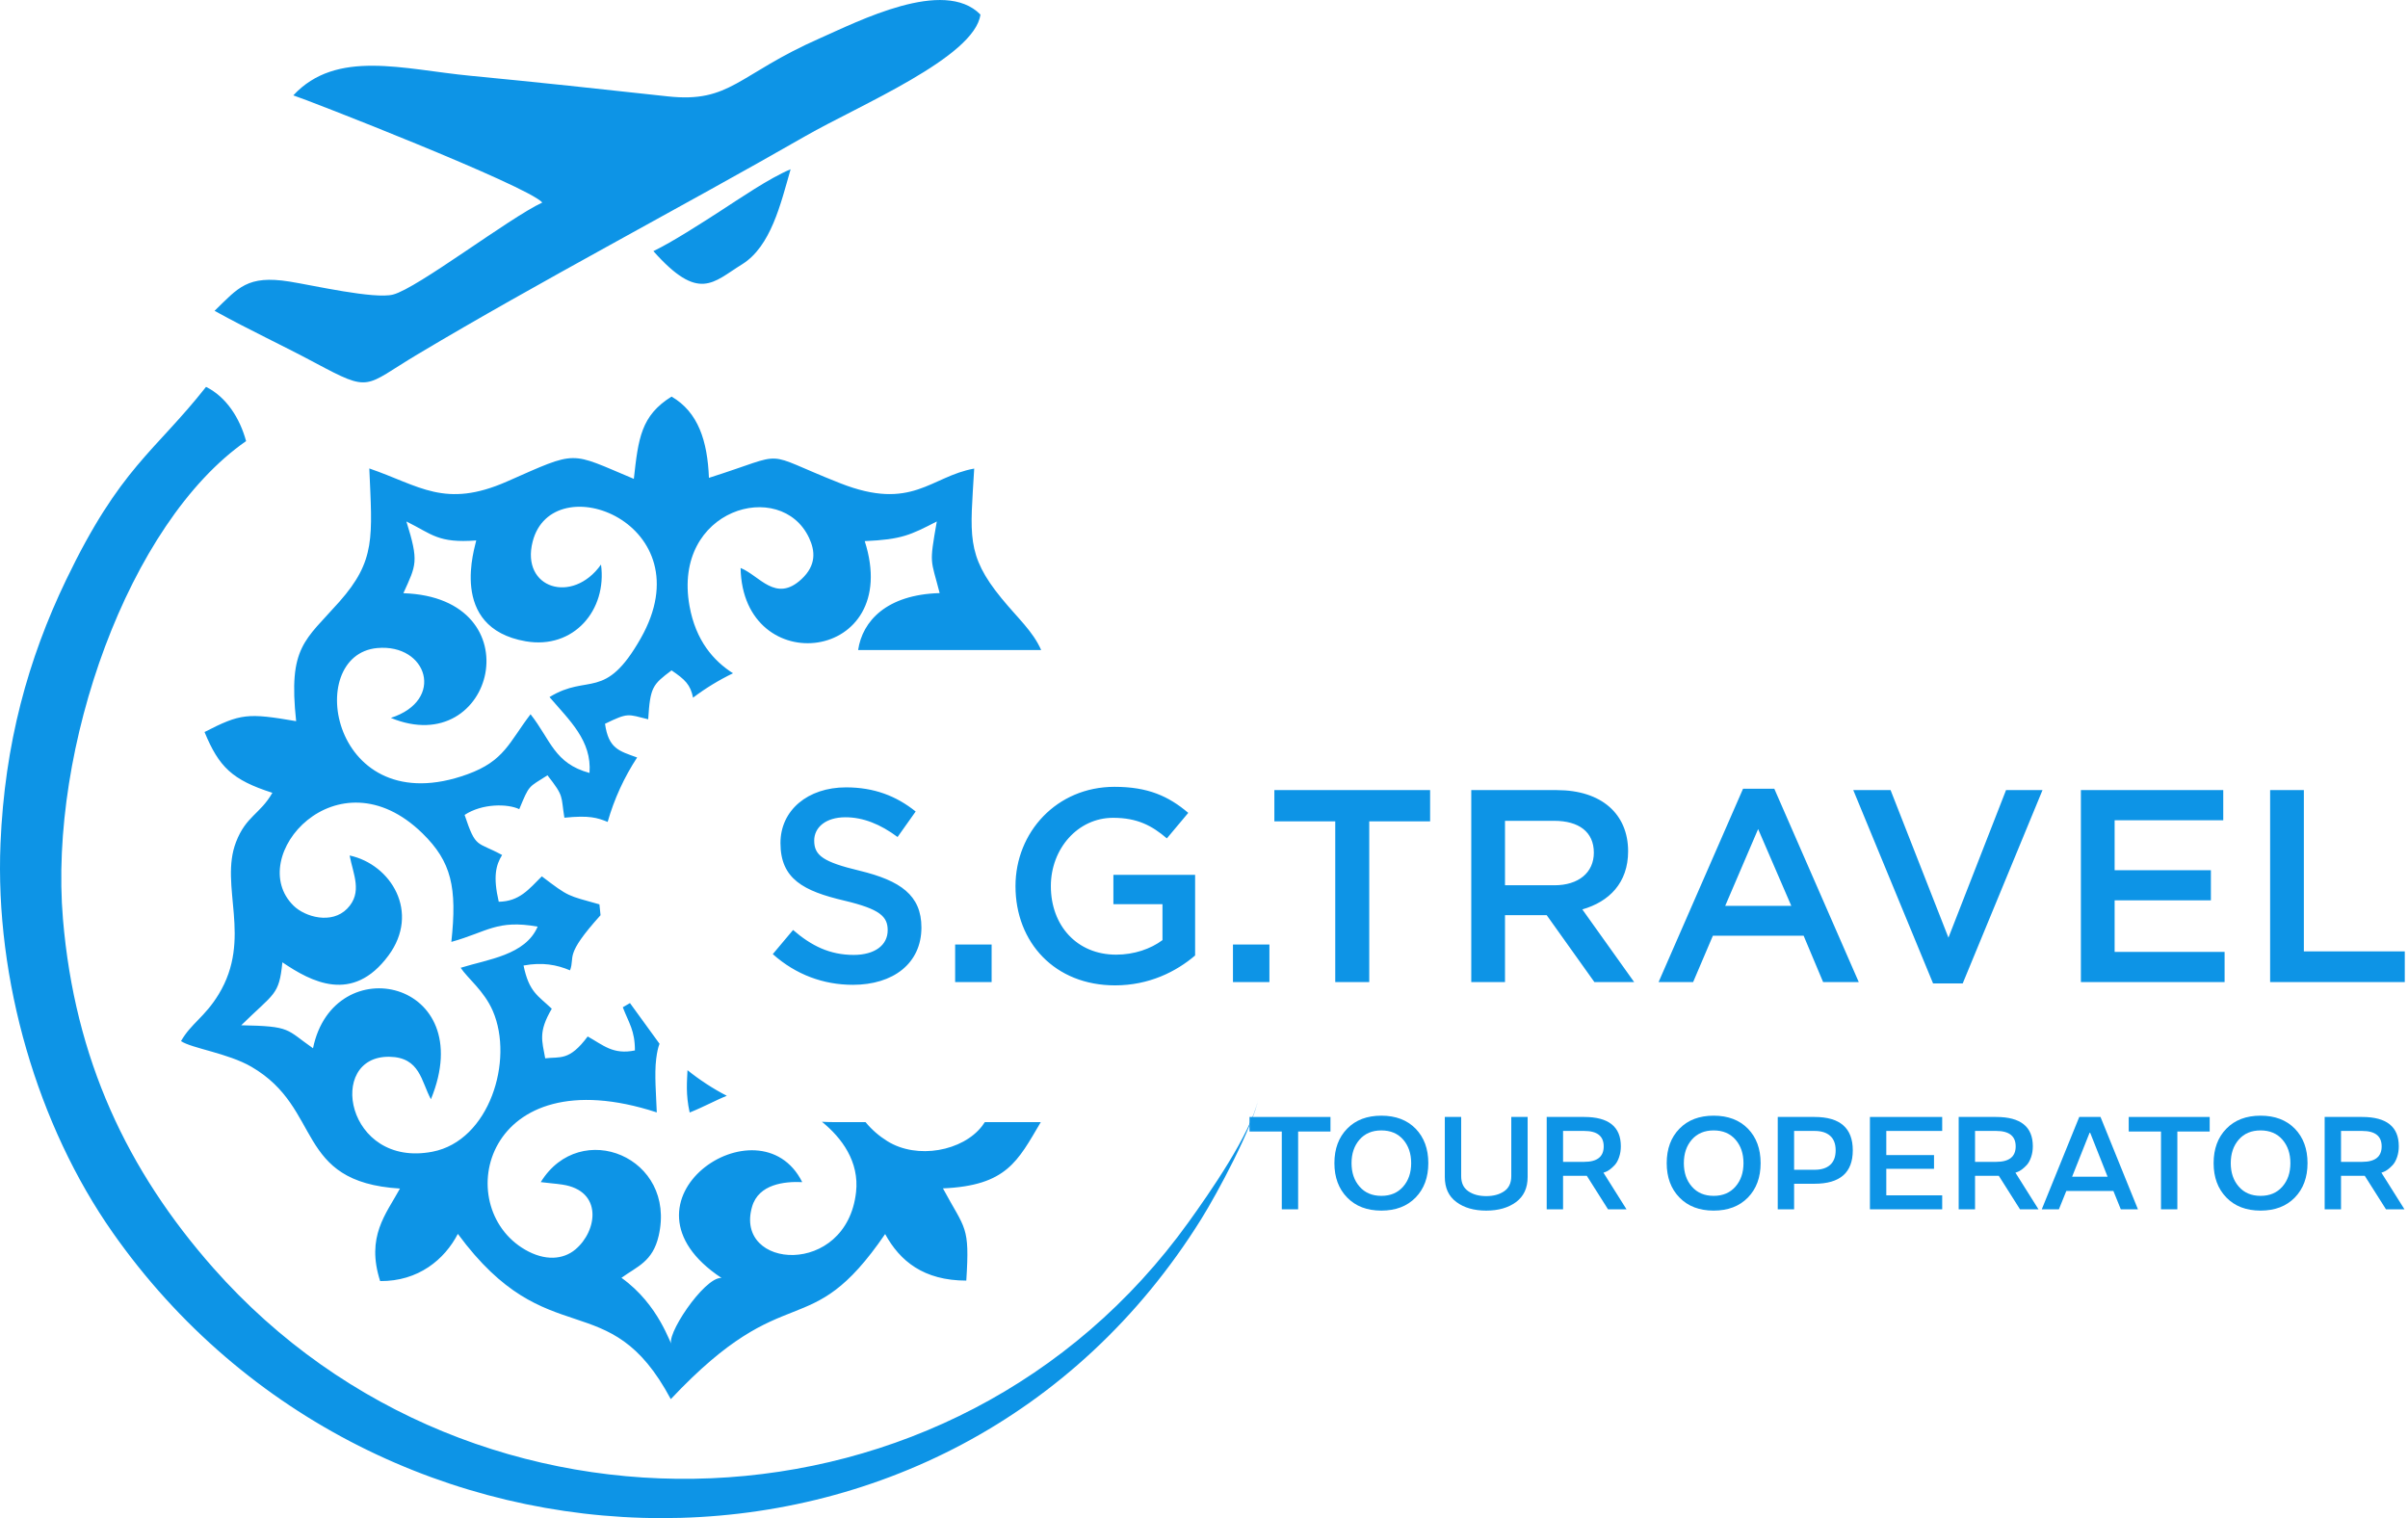 <?xml version="1.0" encoding="UTF-8"?> <svg xmlns="http://www.w3.org/2000/svg" width="663" height="418" viewBox="0 0 663 418" fill="none"> <path fill-rule="evenodd" clip-rule="evenodd" d="M327.282 336.453C332.838 328.719 344.455 312.147 346.475 302.516C344.935 310.354 335.219 328.479 330.731 335.664C261.501 446.75 103.672 442.902 30.997 339.319C10.409 309.968 -1.435 269.866 0.139 232.197C1.281 204.871 7.673 181.559 18.213 159.647C33.137 128.601 42.536 124.522 56.727 106.521C62.287 109.271 66.002 115.054 67.757 121.446C35.437 143.95 13.357 205.896 17.333 253.033C20.581 291.603 35.008 322.263 58.774 349.169C130.711 430.569 262.805 426.262 327.282 336.453ZM184.691 385.229C217.032 350.842 222.476 370.798 243.707 339.77C247.782 347.221 254.311 352.575 266.053 352.592C267.022 337.333 265.804 338.684 259.622 327.2C277.198 326.432 280.209 319.693 286.563 308.96H271.153C270.926 309.316 270.681 309.668 270.411 310.019C265.105 316.93 252.535 319.324 244.307 314.193C242.051 312.791 240.034 311.053 238.31 308.96H229.837C228.653 308.96 227.474 308.925 226.303 308.861C231.759 313.275 236.641 319.843 235.697 328.251C233.063 351.717 202.069 349.55 207.067 332.254C208.868 325.999 216.041 325.248 220.88 325.476C209.16 302.019 166.647 330.718 198.654 351.858C193.828 351.528 182.679 368.499 185.055 370.3C184.536 370.279 181.525 359.267 171.109 351.824C175.437 348.671 179.697 347.418 181.349 340.28C186.364 318.612 159.801 307.754 148.887 325.476C150.719 325.733 152.83 325.857 154.85 326.162C166.051 327.852 164.481 338.924 158.436 344.004C155.056 346.848 150.045 347.23 144.602 344.094C123.929 332.168 133.379 290.767 180.834 306.283C180.684 301.963 180.139 295.678 180.675 291.513C180.915 289.642 181.186 288.398 181.593 287.39L173.451 276.181L171.478 277.335C173.194 281.788 174.807 283.722 174.815 289.218C168.779 290.462 166.098 287.751 161.808 285.374C156.729 292.208 154.262 290.891 150.11 291.388C149.256 286.541 148.145 284.173 151.924 277.734C148.072 274.075 145.665 273.17 144.151 265.842C149.32 264.873 153.284 265.619 156.948 267.168C158.411 263.2 155.193 263.26 165.347 251.99C165.227 250.999 165.124 250 165.043 249C156.159 246.495 156.772 247.049 149.183 241.287C145.614 244.822 143.049 248.194 137.322 248.28C135.717 241.373 136.528 238.19 138.244 235.41C131.183 231.558 131.071 233.806 127.922 224.372C132.809 221.163 139.801 221.271 142.971 222.789C145.807 215.956 145.408 216.878 150.736 213.467C155.429 219.452 154.391 219.031 155.395 225.144C162.314 224.441 164.451 225.153 167.308 226.298C169.118 219.945 171.877 213.978 175.42 208.56C170.388 206.75 167.557 206.115 166.579 199.281C173.061 196.136 172.773 196.651 178.47 198.045C179.024 189.178 179.654 188.518 184.901 184.58C188.629 187.102 190.104 188.522 190.817 192.091C194.24 189.504 197.925 187.252 201.824 185.373C196.483 181.967 191.563 176.424 189.843 166.841C185.034 140.042 215.05 131.57 222.776 148.12C224.406 151.612 224.844 155.584 220.683 159.454C213.57 166.06 209.147 158.484 203.909 156.378C204.488 187.501 248.807 182.379 238.087 148.987C248.241 148.545 250.673 147.314 257.932 143.577C255.804 155.722 256.259 153.688 258.717 163.298C244.101 163.709 237.448 171.002 236.268 178.981H286.67C284.353 173.76 280.334 170.324 275.761 164.743C265.872 152.672 267.181 147.236 268.228 129.017C256.194 131.166 251.154 140.862 231.326 133.045C208.757 124.148 217.95 124.363 195.192 131.565C194.798 121.446 192.254 113.462 184.901 109.194C176.48 114.432 175.75 120.729 174.515 131.849C156.562 124.341 159.346 123.874 139.6 132.569C122.466 140.115 115.52 133.723 101.681 128.983C102.488 147.914 103.496 154.302 93.432 165.687C83.972 176.377 79.322 178.05 81.54 198.56C68.164 196.274 66.285 196.428 56.316 201.55C60.292 211.185 63.922 214.742 74.998 218.285C71.605 224.201 67.74 224.673 64.977 231.858C60.327 243.951 69.614 258.378 60.181 273.804C56.337 280.093 52.644 281.741 49.838 286.652C52.768 288.639 62.772 289.969 69.233 293.727C89.047 305.236 80.905 325.459 110.124 327.247C106.263 334.313 100.733 340.473 104.667 352.721C115.207 352.815 122.419 346.762 126.061 339.727C150.976 373.552 167.583 353.145 184.691 385.229ZM234.822 271.153C245.92 271.153 253.698 265.263 253.698 255.371C253.698 246.465 247.881 242.463 236.71 239.743C226.59 237.328 224.175 235.513 224.175 231.438C224.175 227.813 227.345 225.02 232.78 225.02C237.615 225.02 242.368 226.908 247.13 230.455L252.111 223.433C246.752 219.13 240.635 216.788 232.93 216.788C222.437 216.788 214.887 223.055 214.887 232.116C214.887 242.008 221.228 245.333 232.48 247.975C242.295 250.313 244.41 252.351 244.41 256.126C244.41 260.283 240.785 262.921 235.05 262.921C228.478 262.921 223.42 260.433 218.358 256.053L212.772 262.698C219.113 268.361 226.74 271.153 234.822 271.153ZM262.981 270.398H273.028V260.055H262.981V270.398ZM307.004 271.303C316.369 271.303 323.846 267.528 329.054 263.075V240.875H306.554V248.953H320.067V258.846C316.819 261.261 312.289 262.848 307.304 262.848C296.511 262.848 289.334 254.843 289.334 243.973C289.334 233.703 296.738 225.17 306.476 225.17C313.199 225.17 317.197 227.362 321.276 230.833L327.166 223.81C321.727 219.203 316.064 216.638 306.854 216.638C290.921 216.638 279.596 229.173 279.596 243.973C279.596 259.523 290.466 271.303 307.004 271.303ZM339.474 270.398H349.512V260.055H339.474V270.398ZM367.637 270.398H376.998V226.153H393.758V217.543H350.872V226.153H367.637V270.398ZM405.088 270.398H414.376V251.973H425.851L438.991 270.398H449.939L435.666 250.39C443.066 248.275 448.274 243.067 448.274 234.381C448.274 224.188 441.029 217.543 428.644 217.543H405.088V270.398ZM414.376 243.745V225.998H427.893C434.761 225.998 438.837 229.095 438.837 234.758C438.837 240.271 434.607 243.745 427.966 243.745H414.376ZM456.661 270.398H466.172L471.607 257.64H496.6L501.962 270.398H511.778L488.522 217.165H479.917L456.661 270.398ZM475.005 249.408L484.069 228.267L493.202 249.408H475.005ZM532.24 270.776H540.395L562.368 217.543H552.326L536.47 258.168L520.537 217.543H510.268L532.24 270.776ZM572.938 270.398H612.504V262.093H582.226V247.898H608.729V239.593H582.226V225.848H612.131V217.543H572.938V270.398ZM625.039 270.398H662.113V261.939H634.327V217.543H625.039V270.398ZM124.268 259.335C134.233 256.555 136.807 253.144 148.034 255.131C144.649 262.994 134.383 264.105 126.837 266.464C128.78 269.403 133.285 272.783 135.691 278.356C141.564 291.95 134.731 314.078 119.081 317.102C95.306 321.692 89.73 290.685 107.215 290.964C115.683 291.101 115.967 297.763 118.648 302.654C132.114 269.815 91.879 260.892 86.182 288.617C78.649 283.379 80.309 282.547 66.418 282.29C75.53 273.337 76.847 274.109 77.748 264.954C85.633 270.291 97.052 276.494 106.958 263.088C115.748 251.193 107.67 238.005 96.263 235.543C97.228 240.695 99.927 245.736 95.594 250.18C91.325 254.56 84.024 252.492 80.837 249.378C67.16 236.002 92.857 206.526 116.31 229.439C124.302 237.25 125.898 244.32 124.268 259.335ZM165.476 155.443C157.664 166.485 143.357 162.058 146.652 149.141C152.066 127.898 194.381 144.105 176.42 175.747C166.523 193.194 162.036 185.317 151.298 191.928C156.811 198.376 162.992 203.935 162.31 212.82C152.559 210.16 151.676 203.772 146.077 196.656C140.144 204.416 138.892 209.486 128.69 213.189C91.291 226.762 83.282 180.303 103.873 178.428C117.644 177.18 122.676 192.795 107.614 197.659C136.103 209.456 147.364 164.524 111.063 163.328C114.607 155.494 115.375 154.739 111.895 143.577C118.939 147.052 120.604 149.613 131.123 148.798C130.921 150.299 123.161 172.83 144.747 176.57C157.973 178.861 167.188 167.939 165.476 155.443ZM189.289 294.657C189.173 297.712 188.757 301.178 189.886 306.313C194.103 304.614 197.17 302.864 200.113 301.714C196.265 299.719 192.644 297.347 189.289 294.657ZM179.899 69.144C185.128 66.63 193.21 61.401 198.152 58.217C203.708 54.635 211.743 49.093 217.68 46.6C214.96 56.081 212.262 67.865 204.291 72.79C196.282 77.736 192.455 83.274 179.899 69.144ZM269.944 4.006C268.386 15.752 236.5 29.021 221.828 37.429C186.947 57.424 148.415 77.59 114.911 97.594C100.068 106.457 102.325 108.22 86.718 99.876C77.22 94.797 68.911 91.013 59.078 85.582C65.595 79.259 68.057 75.668 79.743 77.53C86.122 78.547 103.106 82.438 108.236 81.1C115.019 79.319 140.17 60.028 149.316 55.759C145.103 51.066 84.148 27.288 80.755 26.258C92.638 13.461 111.059 19.098 129.565 20.87C147.622 22.599 165.613 24.533 183.803 26.528C201.164 28.429 203.077 20.527 225.668 10.57C236.289 5.885 259.867 -6.246 269.944 4.006Z" fill="#0D94E6"></path> <path d="M352.916 311.543H344.031V307.535H366.323V311.543H357.42V332.965H352.916V311.543Z" fill="#0D94E6"></path> <path d="M389.767 310.762C392.096 313.162 393.261 316.324 393.261 320.249C393.261 324.163 392.096 327.319 389.767 329.719C387.426 332.119 384.282 333.319 380.333 333.319C376.384 333.319 373.245 332.119 370.916 329.719C368.575 327.319 367.405 324.163 367.405 320.249C367.405 316.313 368.575 313.15 370.916 310.762C373.233 308.374 376.372 307.18 380.333 307.18C384.282 307.18 387.426 308.374 389.767 310.762ZM386.345 326.704C387.811 325.026 388.543 322.874 388.543 320.249C388.543 317.625 387.811 315.467 386.345 313.777C384.867 312.086 382.863 311.241 380.333 311.241C377.803 311.241 375.799 312.086 374.321 313.777C372.855 315.467 372.122 317.625 372.122 320.249C372.122 322.874 372.855 325.026 374.321 326.704C375.799 328.407 377.803 329.258 380.333 329.258C382.863 329.258 384.867 328.407 386.345 326.704Z" fill="#0D94E6"></path> <path d="M417.416 330.961C415.3 332.534 412.563 333.32 409.205 333.32C405.848 333.32 403.111 332.534 400.995 330.961C398.867 329.389 397.802 327.09 397.802 324.063V307.535H402.307V323.815C402.307 325.706 402.963 327.096 404.275 327.982C405.564 328.881 407.207 329.33 409.205 329.33C411.203 329.33 412.853 328.881 414.153 327.982C415.454 327.096 416.104 325.706 416.104 323.815V307.535H420.608V324.063C420.608 327.09 419.544 329.389 417.416 330.961Z" fill="#0D94E6"></path> <path d="M436.906 323.744H430.362V332.965H425.857V307.535H436.179C442.906 307.535 446.269 310.225 446.269 315.604C446.269 316.68 446.11 317.682 445.79 318.61C445.471 319.538 445.069 320.262 444.584 320.782C443.615 321.811 442.734 322.455 441.942 322.715L441.481 322.875L447.83 332.965H442.74L436.906 323.744ZM430.362 319.896H436.179C439.761 319.896 441.552 318.477 441.552 315.64C441.552 312.802 439.761 311.384 436.179 311.384H430.362V319.896Z" fill="#0D94E6"></path> <path d="M481.262 310.762C483.591 313.162 484.756 316.324 484.756 320.249C484.756 324.163 483.591 327.319 481.262 329.719C478.922 332.119 475.777 333.319 471.828 333.319C467.879 333.319 464.74 332.119 462.411 329.719C460.07 327.319 458.9 324.163 458.9 320.249C458.9 316.313 460.07 313.15 462.411 310.762C464.728 308.374 467.867 307.18 471.828 307.18C475.777 307.18 478.922 308.374 481.262 310.762ZM477.84 326.704C479.306 325.026 480.039 322.874 480.039 320.249C480.039 317.625 479.306 315.467 477.84 313.777C476.362 312.086 474.358 311.241 471.828 311.241C469.298 311.241 467.294 312.086 465.816 313.777C464.35 315.467 463.617 317.625 463.617 320.249C463.617 322.874 464.35 325.026 465.816 326.704C467.294 328.407 469.298 329.258 471.828 329.258C474.358 329.258 476.362 328.407 477.84 326.704Z" fill="#0D94E6"></path> <path d="M499.598 325.925H493.976V332.965H489.472V307.535H499.598C506.621 307.535 510.132 310.597 510.132 316.721C510.132 322.857 506.621 325.925 499.598 325.925ZM503.925 320.711C504.918 319.801 505.415 318.471 505.415 316.721C505.415 314.972 504.918 313.648 503.925 312.749C502.92 311.839 501.478 311.384 499.598 311.384H493.976V322.077H499.598C501.478 322.077 502.92 321.622 503.925 320.711Z" fill="#0D94E6"></path> <path d="M534.75 332.965H514.852V307.535H534.75V311.384H519.357V318.034H532.498V321.811H519.357V329.117H534.75V332.965Z" fill="#0D94E6"></path> <path d="M550.339 323.744H543.793V332.965H539.289V307.535H549.61C556.337 307.535 559.701 310.225 559.701 315.604C559.701 316.68 559.542 317.682 559.223 318.61C558.903 319.538 558.5 320.262 558.017 320.782C557.047 321.811 556.166 322.455 555.374 322.715L554.912 322.875L561.262 332.965H556.172L550.339 323.744ZM543.793 319.896H549.61C553.192 319.896 554.983 318.477 554.983 315.64C554.983 312.802 553.192 311.384 549.61 311.384H543.793V319.896Z" fill="#0D94E6"></path> <path d="M572.486 307.535H578.339L588.642 332.965H583.925L581.884 327.911H568.921L566.882 332.965H562.165L572.486 307.535ZM570.518 323.992H580.289L575.5 311.898H575.324L570.518 323.992Z" fill="#0D94E6"></path> <path d="M594.993 311.543H586.108V307.535H608.399V311.543H599.495V332.965H594.993V311.543Z" fill="#0D94E6"></path> <path d="M631.843 310.762C634.173 313.162 635.337 316.324 635.337 320.249C635.337 324.163 634.173 327.319 631.843 329.719C629.504 332.119 626.359 333.319 622.41 333.319C618.46 333.319 615.322 332.119 612.992 329.719C610.651 327.319 609.481 324.163 609.481 320.249C609.481 316.313 610.651 313.15 612.992 310.762C615.311 308.374 618.448 307.18 622.41 307.18C626.359 307.18 629.504 308.374 631.843 310.762ZM628.42 326.704C629.887 325.026 630.62 322.874 630.62 320.249C630.62 317.625 629.887 315.467 628.42 313.777C626.944 312.086 624.94 311.241 622.41 311.241C619.879 311.241 617.875 312.086 616.398 313.777C614.931 315.467 614.199 317.625 614.199 320.249C614.199 322.874 614.931 325.026 616.398 326.704C617.875 328.407 619.879 329.258 622.41 329.258C624.94 329.258 626.944 328.407 628.42 326.704Z" fill="#0D94E6"></path> <path d="M651.101 323.744H644.558V332.965H640.053V307.535H650.374C657.102 307.535 660.465 310.225 660.465 315.604C660.465 316.68 660.306 317.682 659.986 318.61C659.668 319.538 659.265 320.262 658.782 320.782C657.811 321.811 656.931 322.455 656.139 322.715L655.677 322.875L662.026 332.965H656.937L651.101 323.744ZM644.558 319.896H650.374C653.957 319.896 655.748 318.477 655.748 315.64C655.748 312.802 653.957 311.384 650.374 311.384H644.558V319.896Z" fill="#0D94E6"></path> </svg> 